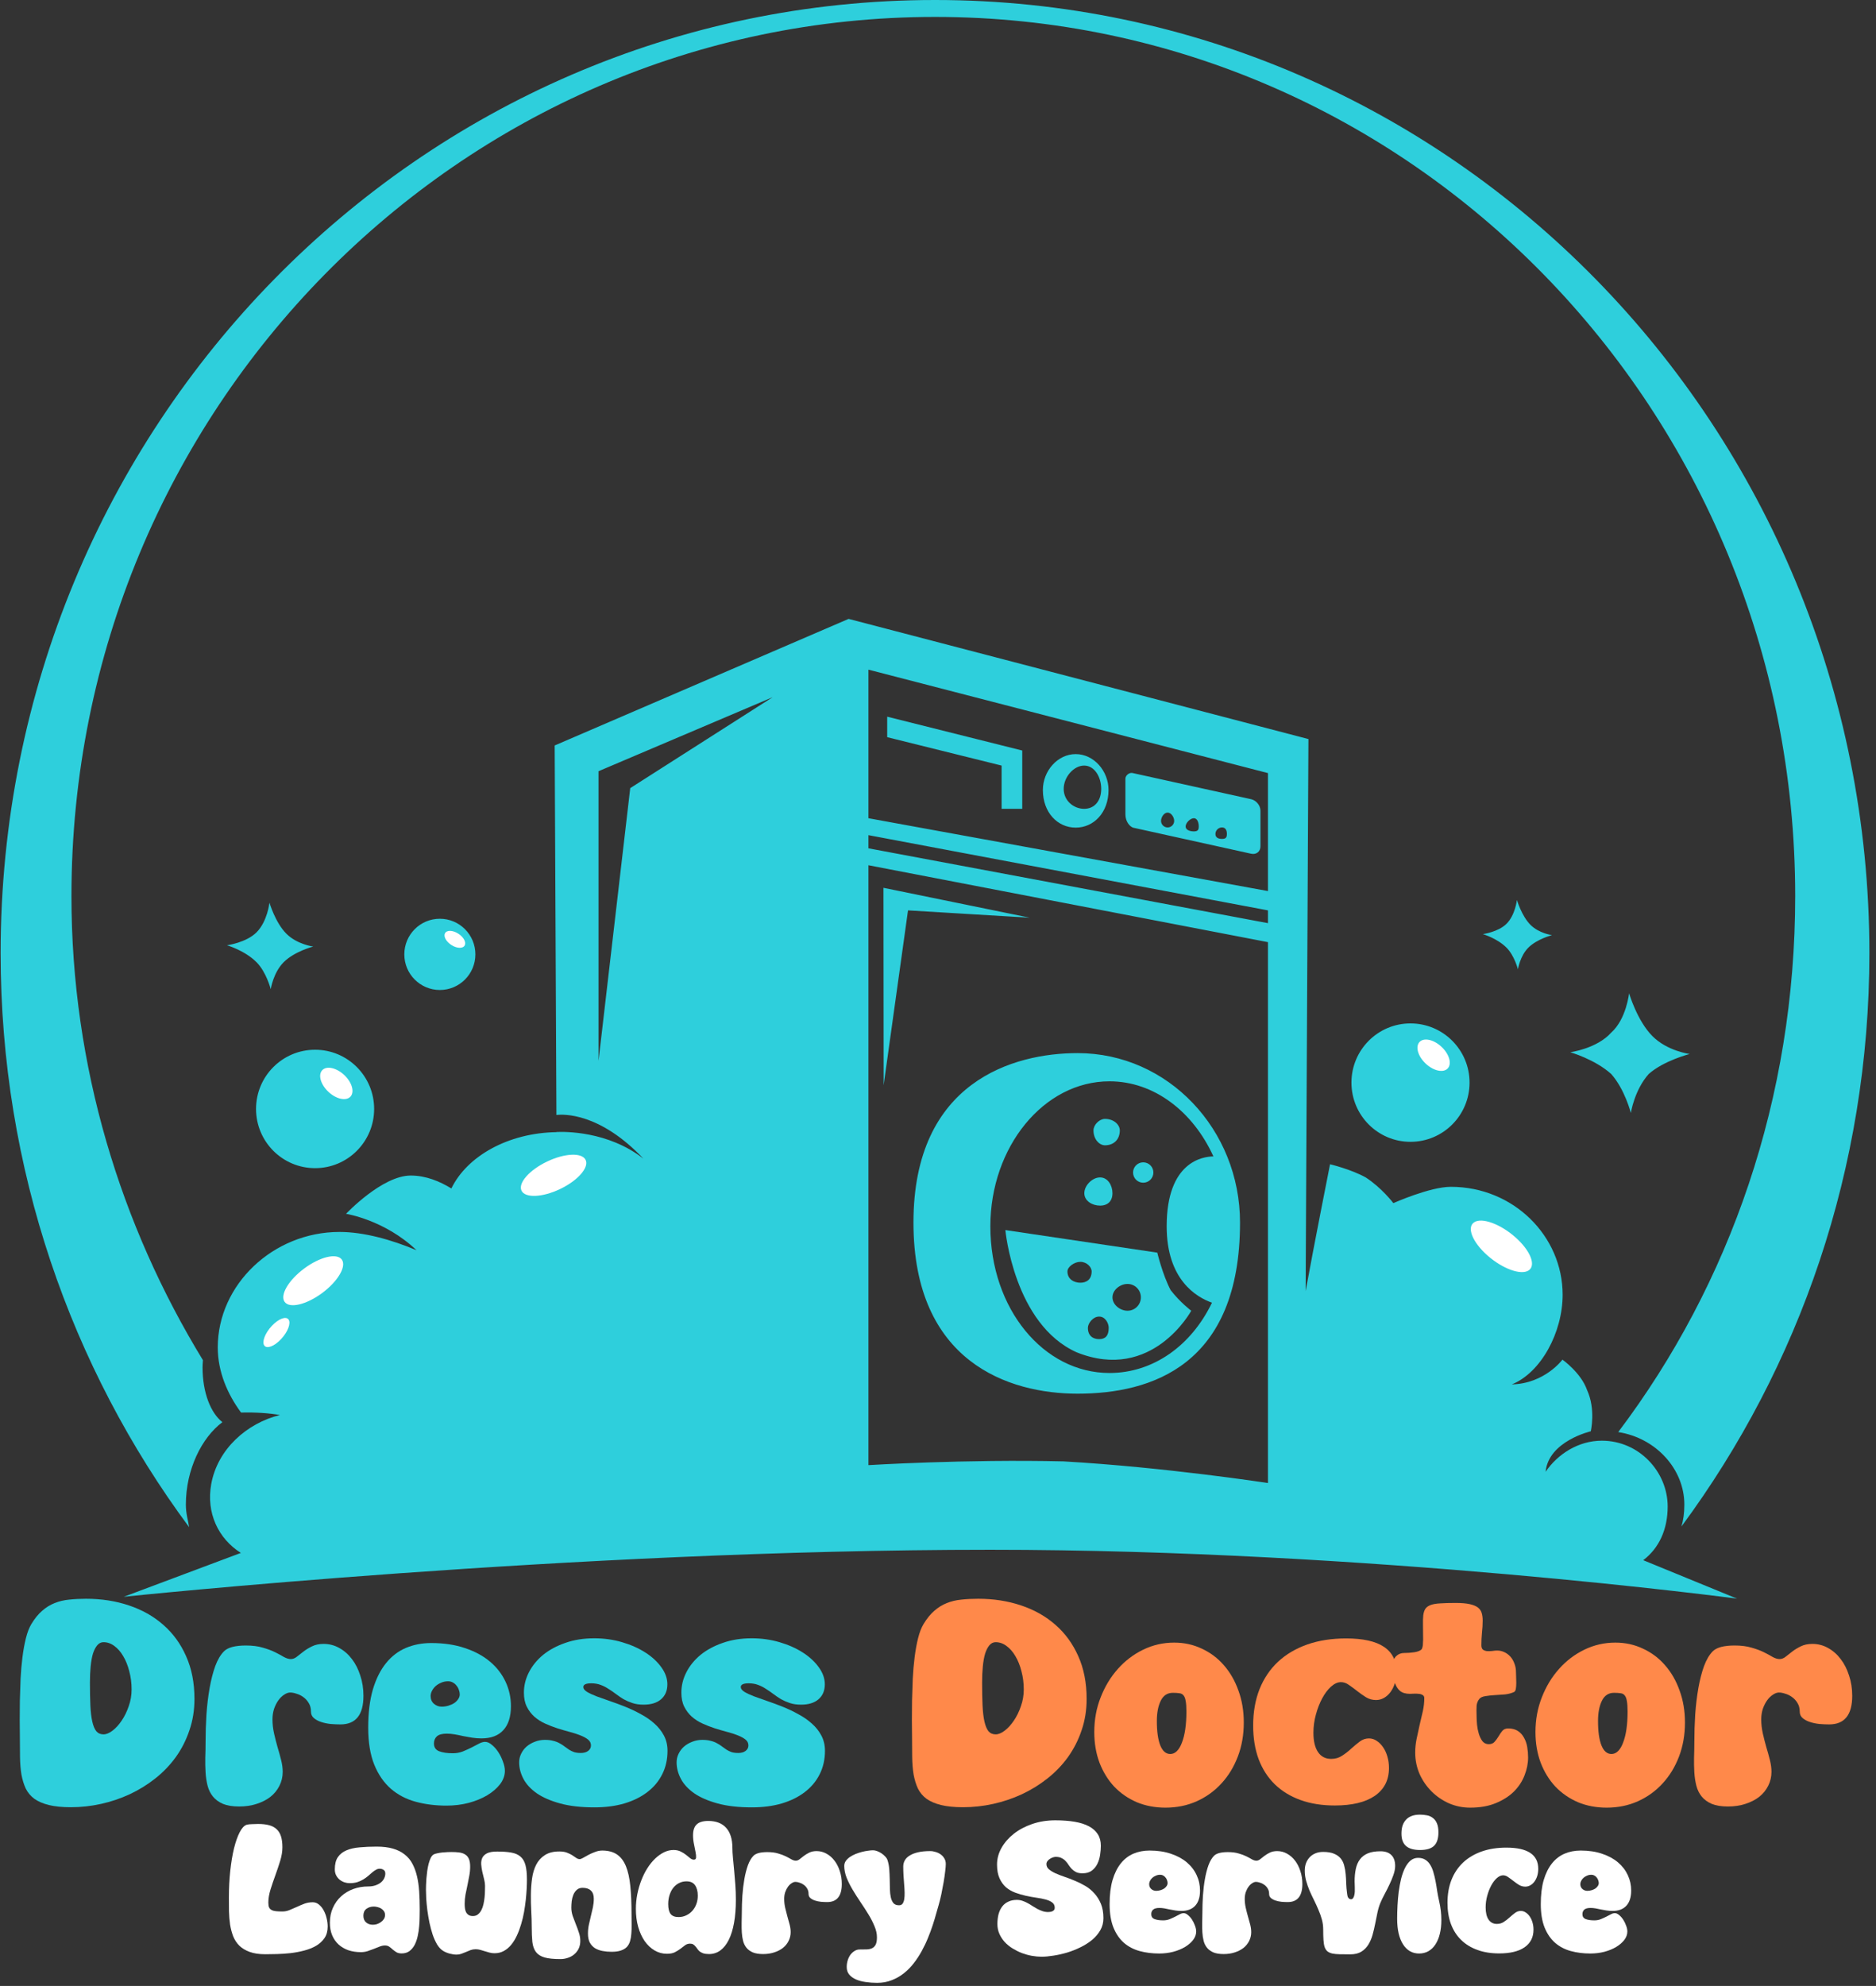<svg width="207" height="219" viewBox="0 0 207 219" fill="none" xmlns="http://www.w3.org/2000/svg">
<rect x="0" y="0" width="207" height="219" fill="#333333" stroke="none"/>
<g clip-path="url(#clip0_92_311)">
<path fill-rule="evenodd" clip-rule="evenodd" d="M185.535 168.331C185.74 167.624 185.853 166.88 185.853 165.924C185.853 161.982 182.693 158.56 178.556 157.923C190.917 141.562 198.084 121.065 198.084 98.816C198.084 45.272 155.692 1.866 103.17 1.866C50.647 1.866 7.883 45.272 7.883 98.816C7.883 117.604 13.317 135.14 22.392 149.994C22.364 150.313 22.35 150.639 22.35 150.785C22.35 153.577 23.248 155.819 24.54 156.828C22.26 158.527 20.508 162.043 20.508 165.924C20.508 166.9 20.755 167.668 20.867 168.407C7.815 150.799 0.069 128.875 0.069 105.105C0.069 47.057 46.229 0 103.17 0C160.111 0 206.27 47.057 206.27 105.105C206.27 128.84 198.551 150.736 185.535 168.331Z" fill="#2ECFDC"/>
<path fill-rule="evenodd" clip-rule="evenodd" d="M181.922 118.434C180.338 120.208 179.949 122.731 179.949 122.731C179.949 122.731 179.287 120.127 177.783 118.434C175.974 116.808 173.267 116.035 173.267 116.035C173.267 116.035 176.204 115.64 177.783 113.871C179.446 112.391 179.756 109.533 179.756 109.533C179.756 109.533 180.639 112.564 182.336 114.265C183.979 115.911 186.439 116.229 186.439 116.229C186.439 116.229 183.581 116.958 181.922 118.434ZM166.816 152.663C170.449 152.582 172.402 149.934 172.402 149.934C172.402 149.934 174.448 151.379 175.113 153.273C176.102 155.42 175.527 157.836 175.527 157.836C175.527 157.836 170.87 158.912 170.543 162.3C171.878 160.347 174.158 158.872 176.748 158.872C180.863 158.872 184.013 162.309 184.013 166.131C184.013 168.649 183.069 170.722 181.316 172.05L191.67 176.292C191.67 176.292 151.251 170.9 109.277 170.9C62.985 170.9 13.659 176.085 13.659 176.085L26.578 171.248C24.083 169.675 22.73 166.828 23.308 163.652C24.011 159.79 27.25 156.936 30.885 156.04C29.688 155.835 28.273 155.729 26.599 155.77C25.096 153.735 24.028 151.258 24.028 148.587C24.028 141.657 30.145 135.853 37.46 135.853C40.136 135.853 43.178 136.699 45.962 137.869C42.424 134.506 38.182 133.855 38.182 133.855C38.182 133.855 42.158 129.632 45.325 129.632C46.99 129.632 48.534 130.277 49.805 131.057C51.537 127.493 56.063 124.931 61.404 124.847V124.833C62.284 124.789 67.084 124.715 70.989 127.766C66.16 122.672 62.16 122.862 61.395 122.955L61.204 82.207L93.635 68.248L144.374 81.5L144.065 142.371C144.962 137.435 146.759 128.388 146.759 128.388C146.759 128.388 149.079 128.942 150.691 129.839C152.466 130.984 153.745 132.675 153.745 132.675C153.745 132.675 157.773 130.876 160.087 130.876C167.003 130.876 172.423 136.309 172.423 142.78C172.423 146.933 170.03 151.375 166.816 152.663ZM66.042 85.046V116.982L69.54 86.912L85.258 76.882L66.042 85.046ZM139.908 85.253L95.825 73.847V90.23L139.908 98.262V85.253ZM139.908 100.392L95.825 92.097V93.548L139.908 101.801V100.392ZM139.908 103.896L95.825 95.415V161.568C95.825 161.568 106.532 160.902 117.349 161.154C128.567 161.795 139.908 163.541 139.908 163.541V103.896ZM100.792 134.817C100.792 119.242 111.864 116.132 118.901 116.132C128.903 116.132 136.825 124.581 136.825 134.817C136.825 150.577 127.042 153.688 118.901 153.688C111.312 153.688 100.792 150.211 100.792 134.817ZM122.42 151.407C127.234 151.407 131.441 148.406 133.73 143.654C132.022 143.048 128.732 141.139 128.732 135.231C128.732 128.113 132.71 127.535 133.89 127.524C131.641 122.584 127.348 119.242 122.42 119.242C115.161 119.242 109.277 126.485 109.277 135.231C109.277 144.351 115.161 151.407 122.42 151.407ZM97.501 119.678L97.48 97.903L113.624 101.201L100.192 100.392L97.501 119.678ZM112.796 89.193H110.519V84.424L97.894 81.292V79.032L112.796 82.764V89.193ZM118.694 83.159C120.695 83.159 122.316 85.015 122.316 87.12C122.316 89.597 120.695 91.267 118.694 91.267C116.694 91.267 115.072 89.597 115.072 87.12C115.072 85.015 116.694 83.159 118.694 83.159ZM119.626 89.193C120.769 89.193 121.509 88.312 121.509 86.995C121.509 85.678 120.769 84.424 119.626 84.424C118.483 84.424 117.37 85.678 117.37 86.995C117.37 88.312 118.483 89.193 119.626 89.193ZM125.027 85.257L138.046 88.13C138.617 88.258 139.08 88.826 139.08 89.399V93.339C139.08 93.911 138.617 94.272 138.046 94.144L125.027 91.271C124.642 91.143 124.179 90.575 124.179 89.815V85.875C124.179 85.489 124.642 85.129 125.027 85.257ZM134.838 92.511C135.238 92.511 135.376 92.373 135.376 91.972C135.376 91.571 135.238 91.246 134.838 91.246C134.438 91.246 134.113 91.571 134.113 91.972C134.113 92.373 134.438 92.511 134.838 92.511ZM131.733 91.682C132.133 91.682 132.271 91.543 132.271 91.143C132.271 90.742 132.133 90.23 131.733 90.23C131.333 90.23 130.822 90.742 130.822 91.143C130.822 91.543 131.333 91.682 131.733 91.682ZM128.836 91.246C129.236 91.246 129.56 90.921 129.56 90.52C129.56 90.12 129.236 89.608 128.836 89.608C128.436 89.608 128.111 90.12 128.111 90.52C128.111 90.921 128.436 91.246 128.836 91.246ZM168.633 104.508C167.716 105.428 167.491 106.889 167.491 106.889C167.491 106.889 167.107 105.381 166.236 104.508C165.188 103.458 163.62 103.011 163.62 103.011C163.62 103.011 165.321 102.782 166.236 101.866C167.199 100.9 167.379 99.245 167.379 99.245C167.379 99.245 167.89 101 168.873 101.986C169.825 102.939 171.249 103.123 171.249 103.123C171.249 103.123 169.594 103.546 168.633 104.508ZM155.636 125.915C152.037 125.915 149.12 122.992 149.12 119.386C149.12 115.78 152.037 112.857 155.636 112.857C159.234 112.857 162.152 115.78 162.152 119.386C162.152 122.992 159.234 125.915 155.636 125.915ZM48.533 109.171C46.368 109.171 44.613 107.412 44.613 105.243C44.613 103.073 46.368 101.315 48.533 101.315C50.699 101.315 52.454 103.073 52.454 105.243C52.454 107.412 50.699 109.171 48.533 109.171ZM34.768 128.818C31.169 128.818 28.252 125.895 28.252 122.289C28.252 118.683 31.169 115.76 34.768 115.76C38.366 115.76 41.283 118.683 41.283 122.289C41.283 125.895 38.366 128.818 34.768 128.818ZM31.298 106.109C30.153 107.256 29.872 109.079 29.872 109.079C29.872 109.079 29.394 107.198 28.307 106.109C27 104.8 25.044 104.241 25.044 104.241C25.044 104.241 27.166 103.956 28.307 102.813C29.509 101.609 29.733 99.543 29.733 99.543C29.733 99.543 30.37 101.733 31.597 102.963C32.784 104.152 34.561 104.381 34.561 104.381C34.561 104.381 32.496 104.908 31.298 106.109Z" fill="#2ECFDC"/>
<path fill-rule="evenodd" clip-rule="evenodd" d="M118.797 149.125C111.886 146.03 110.933 135.646 110.933 135.646L127.697 138.134C127.697 138.134 128.27 140.548 129.166 142.261C130.21 143.617 131.443 144.542 131.443 144.542C131.443 144.542 127.147 152.476 118.797 149.125ZM119.211 139.15C118.525 139.15 117.783 139.707 117.783 140.208C117.783 141.082 118.525 141.452 119.211 141.452C119.897 141.452 120.453 141.082 120.453 140.208C120.453 139.707 119.897 139.15 119.211 139.15ZM121.281 145.185C120.595 145.185 120.039 145.929 120.039 146.429C120.039 147.303 120.595 147.673 121.281 147.673C121.967 147.673 122.336 147.303 122.336 146.429C122.336 145.929 121.967 145.185 121.281 145.185ZM124.411 141.587C123.597 141.587 122.75 142.248 122.75 143.065C122.75 143.881 123.597 144.542 124.411 144.542C125.226 144.542 125.886 143.881 125.886 143.065C125.886 142.248 125.226 141.587 124.411 141.587ZM126.145 130.424C125.525 130.424 125.023 129.92 125.023 129.3C125.023 128.679 125.525 128.176 126.145 128.176C126.764 128.176 127.266 128.679 127.266 129.3C127.266 129.92 126.764 130.424 126.145 130.424ZM121.922 126.297C121.307 126.297 120.656 125.645 120.656 124.654C120.656 124.037 121.307 123.386 121.922 123.386C122.911 123.386 123.561 124.037 123.561 124.654C123.561 125.645 122.911 126.297 121.922 126.297ZM122.75 131.581C122.75 132.44 122.242 132.95 121.384 132.95C120.527 132.95 119.646 132.44 119.646 131.581C119.646 130.722 120.527 129.839 121.384 129.839C122.242 129.839 122.75 130.722 122.75 131.581Z" fill="#2ECFDC"/>
<path fill-rule="evenodd" clip-rule="evenodd" d="M168.673 140.096C167.826 140.653 165.792 139.916 164.131 138.45C162.47 136.984 161.811 135.344 162.659 134.787C163.507 134.229 165.54 134.966 167.201 136.433C168.862 137.899 169.521 139.539 168.673 140.096ZM157.319 117.296C156.458 116.492 156.149 115.423 156.629 114.908C157.108 114.393 158.194 114.628 159.054 115.433C159.914 116.237 160.223 117.306 159.744 117.821C159.265 118.335 158.179 118.1 157.319 117.296ZM57.544 131.299C57.145 130.464 58.406 129.028 60.36 128.093C62.314 127.158 64.221 127.077 64.62 127.913C65.018 128.749 63.757 130.185 61.803 131.12C59.849 132.055 57.942 132.135 57.544 131.299ZM49.634 104.088C49.083 103.654 48.886 103.078 49.193 102.8C49.499 102.522 50.194 102.649 50.745 103.083C51.295 103.517 51.493 104.093 51.186 104.371C50.88 104.648 50.185 104.522 49.634 104.088ZM36.243 120.407C35.383 119.602 35.074 118.533 35.554 118.019C36.033 117.504 37.119 117.739 37.979 118.543C38.839 119.348 39.148 120.417 38.669 120.931C38.19 121.446 37.104 121.211 36.243 120.407ZM37.711 138.893C38.262 139.637 37.298 141.288 35.559 142.58C33.819 143.872 31.962 144.316 31.412 143.572C30.861 142.827 31.825 141.177 33.565 139.885C35.304 138.593 37.161 138.149 37.711 138.893ZM31.841 145.513C32.125 145.915 31.755 146.881 31.014 147.672C30.274 148.463 29.444 148.778 29.161 148.376C28.877 147.975 29.248 147.008 29.988 146.217C30.728 145.426 31.558 145.111 31.841 145.513Z" fill="white"/>
</g>
<path d="M176.41 207.656C176.41 207.555 176.389 207.451 176.349 207.344C176.316 207.236 176.262 207.139 176.188 207.052C176.121 206.958 176.037 206.884 175.936 206.83C175.835 206.77 175.721 206.739 175.594 206.739C175.419 206.739 175.258 206.773 175.11 206.84C174.962 206.901 174.831 206.981 174.717 207.082C174.609 207.183 174.526 207.293 174.465 207.414C174.405 207.535 174.374 207.653 174.374 207.767C174.374 207.995 174.452 208.177 174.606 208.311C174.761 208.445 174.942 208.513 175.15 208.513C175.311 208.513 175.469 208.489 175.624 208.442C175.778 208.395 175.913 208.335 176.027 208.261C176.141 208.18 176.232 208.089 176.299 207.989C176.373 207.881 176.41 207.77 176.41 207.656ZM174.415 204.069C175.301 204.069 176.087 204.187 176.772 204.422C177.464 204.65 178.049 204.966 178.525 205.369C179.002 205.772 179.365 206.242 179.614 206.78C179.862 207.31 179.986 207.878 179.986 208.482C179.986 209.215 179.808 209.772 179.452 210.155C179.103 210.538 178.593 210.729 177.921 210.729C177.706 210.729 177.491 210.712 177.276 210.679C177.061 210.645 176.853 210.608 176.651 210.568C176.45 210.521 176.252 210.481 176.057 210.447C175.862 210.414 175.677 210.397 175.503 210.397C175.18 210.397 174.949 210.461 174.808 210.588C174.673 210.716 174.606 210.88 174.606 211.082C174.606 211.351 174.727 211.532 174.969 211.626C175.211 211.72 175.53 211.767 175.926 211.767C176.168 211.767 176.396 211.727 176.611 211.646C176.826 211.559 177.028 211.468 177.216 211.374C177.404 211.273 177.578 211.183 177.74 211.102C177.901 211.015 178.049 210.971 178.183 210.971C178.337 210.971 178.495 211.042 178.656 211.183C178.824 211.317 178.975 211.488 179.11 211.696C179.244 211.905 179.352 212.126 179.432 212.361C179.52 212.59 179.563 212.801 179.563 212.996C179.563 213.319 179.452 213.628 179.231 213.923C179.009 214.212 178.71 214.471 178.334 214.699C177.965 214.921 177.531 215.099 177.034 215.233C176.544 215.361 176.027 215.424 175.483 215.424C174.71 215.424 173.992 215.334 173.327 215.152C172.662 214.971 172.084 214.669 171.594 214.246C171.103 213.816 170.717 213.255 170.435 212.563C170.153 211.864 170.012 211.001 170.012 209.974C170.012 208.946 170.119 208.063 170.334 207.324C170.556 206.578 170.861 205.964 171.251 205.48C171.641 204.996 172.104 204.64 172.641 204.412C173.179 204.184 173.77 204.069 174.415 204.069Z" fill="white"/>
<path d="M166.215 203.747C168.56 203.747 169.732 204.526 169.732 206.084C169.732 206.366 169.695 206.628 169.621 206.87C169.547 207.105 169.446 207.31 169.319 207.485C169.191 207.659 169.04 207.797 168.865 207.898C168.691 207.998 168.503 208.049 168.301 208.049C168.053 208.049 167.821 207.985 167.606 207.857C167.391 207.723 167.186 207.579 166.991 207.424C166.796 207.27 166.605 207.129 166.417 207.001C166.236 206.867 166.048 206.799 165.853 206.799C165.624 206.799 165.393 206.904 165.158 207.112C164.929 207.32 164.724 207.592 164.543 207.928C164.362 208.264 164.214 208.643 164.1 209.066C163.985 209.483 163.928 209.906 163.928 210.336C163.928 210.92 164.036 211.37 164.251 211.686C164.466 212.002 164.771 212.16 165.168 212.16C165.456 212.16 165.712 212.086 165.933 211.938C166.162 211.79 166.373 211.626 166.568 211.444C166.77 211.263 166.968 211.098 167.163 210.951C167.357 210.803 167.572 210.729 167.807 210.729C168.002 210.729 168.184 210.786 168.351 210.9C168.519 211.008 168.667 211.155 168.795 211.343C168.922 211.525 169.023 211.743 169.097 211.998C169.171 212.247 169.208 212.512 169.208 212.794C169.208 213.634 168.879 214.282 168.22 214.739C167.562 215.189 166.629 215.414 165.419 215.414C164.526 215.414 163.727 215.286 163.022 215.031C162.316 214.776 161.718 214.41 161.228 213.933C160.738 213.456 160.362 212.872 160.1 212.18C159.844 211.488 159.717 210.705 159.717 209.832C159.717 208.892 159.865 208.045 160.16 207.293C160.462 206.541 160.892 205.903 161.45 205.379C162.014 204.855 162.696 204.452 163.495 204.17C164.301 203.888 165.208 203.747 166.215 203.747Z" fill="white"/>
<path d="M156.683 200.11C156.938 200.11 157.187 200.134 157.429 200.181C157.67 200.221 157.885 200.312 158.073 200.453C158.268 200.587 158.423 200.782 158.537 201.037C158.658 201.293 158.718 201.632 158.718 202.055C158.718 202.74 158.557 203.237 158.235 203.546C157.919 203.855 157.405 204.01 156.693 204.01C155.994 204.01 155.477 203.862 155.141 203.566C154.806 203.271 154.638 202.817 154.638 202.206C154.638 201.91 154.671 201.638 154.738 201.39C154.812 201.135 154.93 200.913 155.091 200.725C155.252 200.53 155.464 200.379 155.726 200.272C155.988 200.164 156.307 200.11 156.683 200.11ZM156.471 204.876C156.794 204.876 157.062 204.947 157.277 205.088C157.492 205.222 157.67 205.407 157.811 205.642C157.959 205.877 158.077 206.152 158.164 206.468C158.258 206.784 158.339 207.119 158.406 207.475C158.473 207.831 158.533 208.198 158.587 208.574C158.648 208.943 158.718 209.306 158.799 209.662C158.96 210.354 159.041 211.046 159.041 211.737C159.041 212.302 158.983 212.812 158.869 213.269C158.755 213.726 158.591 214.115 158.376 214.438C158.167 214.753 157.909 214.998 157.6 215.173C157.298 215.341 156.958 215.425 156.582 215.425C156.206 215.425 155.867 215.338 155.565 215.163C155.269 214.988 155.017 214.737 154.809 214.407C154.601 214.078 154.439 213.675 154.325 213.198C154.218 212.721 154.164 212.184 154.164 211.586C154.164 211.123 154.177 210.636 154.204 210.125C154.231 209.615 154.275 209.111 154.335 208.614C154.403 208.117 154.49 207.643 154.597 207.193C154.711 206.743 154.853 206.347 155.02 206.004C155.195 205.655 155.4 205.38 155.635 205.178C155.877 204.977 156.156 204.876 156.471 204.876Z" fill="white"/>
<path d="M143.969 206.285C143.969 205.983 144.016 205.704 144.11 205.449C144.211 205.194 144.348 204.976 144.523 204.794C144.698 204.613 144.909 204.472 145.158 204.371C145.406 204.27 145.685 204.22 145.994 204.22C146.491 204.22 146.894 204.287 147.203 204.421C147.512 204.549 147.757 204.724 147.938 204.945C148.12 205.167 148.247 205.429 148.321 205.731C148.402 206.027 148.456 206.343 148.483 206.678C148.516 207.014 148.536 207.36 148.543 207.716C148.556 208.072 148.587 208.421 148.634 208.764C148.64 208.824 148.65 208.895 148.664 208.976C148.677 209.056 148.697 209.13 148.724 209.197C148.758 209.264 148.802 209.321 148.855 209.368C148.909 209.416 148.98 209.439 149.067 209.439C149.168 209.439 149.245 209.399 149.299 209.318C149.359 209.238 149.403 209.137 149.43 209.016C149.463 208.888 149.483 208.747 149.49 208.593C149.497 208.438 149.497 208.29 149.49 208.149C149.49 208.002 149.487 207.867 149.48 207.746C149.473 207.625 149.47 207.535 149.47 207.474C149.47 206.964 149.514 206.504 149.601 206.094C149.688 205.684 149.839 205.335 150.054 205.046C150.269 204.757 150.558 204.536 150.921 204.381C151.29 204.227 151.757 204.149 152.321 204.149C152.845 204.149 153.245 204.287 153.52 204.563C153.802 204.838 153.943 205.238 153.943 205.761C153.943 206.07 153.88 206.403 153.752 206.759C153.631 207.108 153.483 207.464 153.309 207.827C153.141 208.183 152.963 208.536 152.775 208.885C152.593 209.227 152.442 209.54 152.321 209.822C152.187 210.138 152.076 210.5 151.989 210.91C151.908 211.313 151.824 211.726 151.737 212.149C151.656 212.566 151.559 212.975 151.445 213.379C151.331 213.782 151.173 214.144 150.971 214.467C150.77 214.782 150.511 215.038 150.195 215.232C149.88 215.42 149.477 215.515 148.986 215.515C148.53 215.515 148.14 215.511 147.818 215.504C147.495 215.498 147.223 215.471 147.001 215.424C146.78 215.37 146.602 215.289 146.467 215.182C146.34 215.075 146.239 214.92 146.165 214.719C146.098 214.51 146.054 214.248 146.034 213.933C146.014 213.617 146.004 213.231 146.004 212.774C146.004 212.391 145.954 212.018 145.853 211.656C145.752 211.293 145.624 210.937 145.47 210.588C145.322 210.232 145.161 209.879 144.986 209.53C144.812 209.18 144.647 208.831 144.493 208.482C144.345 208.126 144.221 207.766 144.12 207.404C144.019 207.041 143.969 206.668 143.969 206.285Z" fill="white"/>
<path d="M138.626 205.187C138.773 205.187 138.915 205.133 139.049 205.026C139.19 204.911 139.344 204.791 139.512 204.663C139.687 204.529 139.885 204.408 140.107 204.3C140.335 204.186 140.607 204.129 140.923 204.129C141.312 204.129 141.675 204.223 142.011 204.411C142.354 204.599 142.649 204.858 142.898 205.187C143.146 205.509 143.341 205.892 143.482 206.335C143.63 206.772 143.704 207.246 143.704 207.756C143.704 209.086 143.166 209.751 142.092 209.751C141.877 209.751 141.648 209.741 141.407 209.721C141.165 209.694 140.943 209.647 140.742 209.58C140.54 209.513 140.372 209.422 140.238 209.308C140.103 209.193 140.036 209.042 140.036 208.854C140.036 208.619 139.983 208.418 139.875 208.25C139.774 208.082 139.647 207.944 139.492 207.837C139.344 207.729 139.187 207.652 139.019 207.605C138.857 207.551 138.713 207.524 138.585 207.524C138.451 207.524 138.31 207.575 138.162 207.675C138.014 207.769 137.88 207.9 137.759 208.068C137.638 208.236 137.538 208.434 137.457 208.663C137.383 208.891 137.346 209.136 137.346 209.398C137.346 209.727 137.383 210.057 137.457 210.386C137.531 210.708 137.611 211.024 137.699 211.333C137.793 211.642 137.877 211.944 137.951 212.24C138.025 212.528 138.061 212.804 138.061 213.066C138.061 213.415 137.984 213.741 137.83 214.043C137.682 214.339 137.474 214.594 137.205 214.809C136.936 215.017 136.614 215.182 136.238 215.303C135.868 215.423 135.462 215.484 135.019 215.484C134.562 215.484 134.186 215.423 133.89 215.303C133.595 215.175 133.36 215.004 133.185 214.789C133.01 214.574 132.886 214.322 132.812 214.033C132.738 213.744 132.691 213.435 132.671 213.106C132.651 212.77 132.644 212.424 132.651 212.068C132.664 211.712 132.671 211.36 132.671 211.01C132.671 210.359 132.691 209.707 132.732 209.056C132.779 208.398 132.852 207.783 132.953 207.212C133.054 206.641 133.185 206.131 133.346 205.681C133.514 205.23 133.719 204.885 133.961 204.643C134.095 204.508 134.29 204.408 134.545 204.34C134.807 204.273 135.119 204.24 135.482 204.24C135.946 204.24 136.342 204.29 136.671 204.391C137.007 204.485 137.296 204.592 137.538 204.713C137.779 204.834 137.984 204.945 138.152 205.046C138.327 205.14 138.485 205.187 138.626 205.187Z" fill="white"/>
<path d="M128.834 207.656C128.834 207.555 128.814 207.451 128.774 207.344C128.74 207.236 128.687 207.139 128.613 207.052C128.546 206.958 128.462 206.884 128.361 206.83C128.26 206.77 128.146 206.739 128.018 206.739C127.844 206.739 127.682 206.773 127.535 206.84C127.387 206.901 127.256 206.981 127.142 207.082C127.034 207.183 126.95 207.293 126.89 207.414C126.829 207.535 126.799 207.653 126.799 207.767C126.799 207.995 126.876 208.177 127.031 208.311C127.185 208.445 127.367 208.513 127.575 208.513C127.736 208.513 127.894 208.489 128.049 208.442C128.203 208.395 128.337 208.335 128.452 208.261C128.566 208.18 128.656 208.089 128.724 207.989C128.797 207.881 128.834 207.77 128.834 207.656ZM126.839 204.069C127.726 204.069 128.512 204.187 129.197 204.422C129.889 204.65 130.473 204.966 130.95 205.369C131.427 205.772 131.79 206.242 132.038 206.78C132.287 207.31 132.411 207.878 132.411 208.482C132.411 209.215 132.233 209.772 131.877 210.155C131.528 210.538 131.017 210.729 130.346 210.729C130.131 210.729 129.916 210.712 129.701 210.679C129.486 210.645 129.278 210.608 129.076 210.568C128.875 210.521 128.677 210.481 128.482 210.447C128.287 210.414 128.102 210.397 127.928 210.397C127.605 210.397 127.373 210.461 127.232 210.588C127.098 210.716 127.031 210.88 127.031 211.082C127.031 211.351 127.152 211.532 127.394 211.626C127.635 211.72 127.955 211.767 128.351 211.767C128.593 211.767 128.821 211.727 129.036 211.646C129.251 211.559 129.452 211.468 129.64 211.374C129.829 211.273 130.003 211.183 130.164 211.102C130.326 211.015 130.473 210.971 130.608 210.971C130.762 210.971 130.92 211.042 131.081 211.183C131.249 211.317 131.4 211.488 131.535 211.696C131.669 211.905 131.776 212.126 131.857 212.361C131.944 212.59 131.988 212.801 131.988 212.996C131.988 213.319 131.877 213.628 131.656 213.923C131.434 214.212 131.135 214.471 130.759 214.699C130.389 214.921 129.956 215.099 129.459 215.233C128.969 215.361 128.452 215.424 127.907 215.424C127.135 215.424 126.416 215.334 125.751 215.152C125.086 214.971 124.509 214.669 124.018 214.246C123.528 213.816 123.142 213.255 122.86 212.563C122.578 211.864 122.437 211.001 122.437 209.974C122.437 208.946 122.544 208.063 122.759 207.324C122.981 206.578 123.286 205.964 123.676 205.48C124.065 204.996 124.529 204.64 125.066 204.412C125.604 204.184 126.195 204.069 126.839 204.069Z" fill="white"/>
<path d="M112.19 209.511C112.412 209.511 112.62 209.544 112.815 209.611C113.016 209.678 113.208 209.762 113.389 209.863C113.57 209.957 113.748 210.065 113.923 210.186C114.104 210.3 114.286 210.407 114.467 210.508C114.648 210.602 114.836 210.683 115.031 210.75C115.226 210.817 115.434 210.851 115.656 210.851C115.73 210.851 115.81 210.844 115.898 210.83C115.985 210.817 116.062 210.794 116.129 210.76C116.203 210.726 116.264 210.679 116.311 210.619C116.358 210.558 116.381 210.481 116.381 210.387C116.381 210.132 116.291 209.937 116.109 209.803C115.928 209.662 115.686 209.551 115.384 209.47C115.088 209.39 114.749 209.322 114.366 209.269C113.983 209.215 113.594 209.144 113.198 209.057C112.801 208.97 112.412 208.856 112.029 208.715C111.646 208.574 111.303 208.375 111.001 208.12C110.706 207.858 110.467 207.526 110.286 207.123C110.104 206.72 110.014 206.216 110.014 205.611C110.014 204.973 110.178 204.362 110.507 203.778C110.836 203.193 111.287 202.676 111.857 202.226C112.435 201.769 113.117 201.407 113.903 201.138C114.689 200.869 115.535 200.735 116.442 200.735C117.248 200.735 117.963 200.789 118.588 200.896C119.213 201.004 119.736 201.171 120.16 201.4C120.59 201.628 120.915 201.92 121.137 202.276C121.359 202.626 121.469 203.049 121.469 203.546C121.469 203.841 121.443 204.167 121.389 204.523C121.342 204.873 121.244 205.202 121.097 205.511C120.956 205.813 120.751 206.068 120.482 206.276C120.22 206.478 119.874 206.579 119.444 206.579C119.155 206.579 118.92 206.535 118.739 206.448C118.558 206.354 118.4 206.239 118.265 206.105C118.138 205.971 118.024 205.826 117.923 205.672C117.829 205.517 117.718 205.373 117.59 205.239C117.469 205.104 117.322 204.993 117.147 204.906C116.979 204.812 116.757 204.765 116.482 204.765C116.395 204.765 116.294 204.785 116.18 204.825C116.066 204.859 115.955 204.913 115.847 204.987C115.74 205.054 115.649 205.138 115.575 205.239C115.501 205.333 115.464 205.44 115.464 205.561C115.464 205.789 115.555 205.981 115.737 206.135C115.918 206.29 116.153 206.434 116.442 206.569C116.737 206.703 117.073 206.834 117.449 206.961C117.832 207.089 118.218 207.237 118.608 207.405C119.004 207.566 119.391 207.757 119.767 207.979C120.143 208.201 120.475 208.476 120.764 208.805C121.06 209.128 121.298 209.511 121.48 209.954C121.661 210.397 121.752 210.924 121.752 211.536C121.752 212.019 121.637 212.459 121.409 212.856C121.181 213.252 120.878 213.608 120.502 213.924C120.126 214.233 119.696 214.505 119.213 214.74C118.736 214.975 118.242 215.17 117.731 215.324C117.228 215.472 116.731 215.583 116.24 215.657C115.75 215.737 115.31 215.777 114.92 215.777C114.585 215.777 114.229 215.744 113.852 215.677C113.483 215.61 113.117 215.509 112.754 215.374C112.398 215.233 112.056 215.062 111.726 214.861C111.397 214.659 111.109 214.424 110.86 214.155C110.618 213.887 110.423 213.588 110.276 213.259C110.128 212.929 110.054 212.567 110.054 212.17C110.054 211.767 110.098 211.401 110.185 211.072C110.279 210.743 110.413 210.464 110.588 210.236C110.769 210.001 110.994 209.823 111.263 209.702C111.532 209.574 111.841 209.511 112.19 209.511Z" fill="white"/>
<path d="M93.156 205.761C93.156 205.56 93.213 205.379 93.328 205.217C93.442 205.056 93.59 204.912 93.771 204.784C93.959 204.657 94.167 204.546 94.395 204.452C94.631 204.358 94.866 204.28 95.101 204.22C95.336 204.159 95.561 204.116 95.776 204.089C95.998 204.055 96.186 204.039 96.34 204.039C96.481 204.039 96.636 204.072 96.804 204.139C96.972 204.2 97.133 204.284 97.287 204.391C97.442 204.499 97.576 204.616 97.69 204.744C97.811 204.871 97.892 205.002 97.932 205.137C98.033 205.446 98.097 205.785 98.123 206.154C98.15 206.517 98.167 206.883 98.174 207.253C98.18 207.622 98.187 207.978 98.194 208.321C98.201 208.663 98.234 208.969 98.295 209.237C98.355 209.499 98.453 209.711 98.587 209.872C98.728 210.027 98.933 210.104 99.201 210.104C99.376 210.104 99.507 210.044 99.594 209.923C99.682 209.802 99.742 209.637 99.776 209.429C99.809 209.221 99.823 208.979 99.816 208.704C99.809 208.421 99.793 208.122 99.766 207.807C99.746 207.484 99.722 207.155 99.695 206.819C99.675 206.477 99.665 206.144 99.665 205.822C99.665 205.58 99.722 205.358 99.836 205.157C99.951 204.949 100.128 204.771 100.37 204.623C100.612 204.468 100.921 204.348 101.297 204.26C101.673 204.173 102.12 204.129 102.637 204.129C102.845 204.129 103.05 204.163 103.252 204.23C103.46 204.29 103.645 204.381 103.806 204.502C103.974 204.623 104.108 204.774 104.209 204.955C104.31 205.13 104.36 205.332 104.36 205.56C104.36 205.748 104.337 206.023 104.29 206.386C104.249 206.749 104.192 207.145 104.118 207.575C104.044 208.005 103.96 208.445 103.866 208.895C103.772 209.338 103.672 209.741 103.564 210.104C103.49 210.353 103.4 210.668 103.292 211.051C103.191 211.427 103.067 211.84 102.919 212.29C102.772 212.74 102.597 213.211 102.395 213.701C102.201 214.185 101.972 214.665 101.71 215.142C101.455 215.612 101.163 216.059 100.834 216.482C100.511 216.905 100.145 217.278 99.736 217.6C99.332 217.923 98.886 218.178 98.395 218.366C97.905 218.561 97.364 218.658 96.773 218.658C96.343 218.658 95.927 218.628 95.524 218.567C95.121 218.514 94.765 218.42 94.456 218.285C94.147 218.151 93.898 217.973 93.71 217.751C93.522 217.53 93.428 217.251 93.428 216.915C93.428 216.653 93.465 216.404 93.539 216.169C93.613 215.934 93.714 215.729 93.841 215.555C93.976 215.38 94.127 215.242 94.295 215.142C94.469 215.034 94.651 214.98 94.839 214.98C95.121 214.98 95.38 214.977 95.615 214.97C95.856 214.964 96.061 214.92 96.229 214.839C96.397 214.759 96.528 214.628 96.622 214.446C96.716 214.258 96.763 213.99 96.763 213.64C96.763 213.244 96.673 212.834 96.491 212.411C96.317 211.981 96.095 211.548 95.826 211.112C95.558 210.668 95.269 210.222 94.96 209.771C94.651 209.315 94.362 208.861 94.093 208.411C93.825 207.961 93.6 207.515 93.418 207.071C93.244 206.621 93.156 206.185 93.156 205.761Z" fill="white"/>
<path d="M87.807 205.187C87.955 205.187 88.096 205.133 88.231 205.026C88.372 204.911 88.526 204.791 88.694 204.663C88.869 204.529 89.067 204.408 89.288 204.3C89.517 204.186 89.789 204.129 90.105 204.129C90.494 204.129 90.857 204.223 91.193 204.411C91.535 204.599 91.831 204.858 92.079 205.187C92.328 205.509 92.523 205.892 92.664 206.335C92.811 206.772 92.885 207.246 92.885 207.756C92.885 209.086 92.348 209.751 91.273 209.751C91.058 209.751 90.83 209.741 90.588 209.721C90.346 209.694 90.125 209.647 89.923 209.58C89.722 209.513 89.554 209.422 89.419 209.308C89.285 209.193 89.218 209.042 89.218 208.854C89.218 208.619 89.164 208.418 89.057 208.25C88.956 208.082 88.828 207.944 88.674 207.837C88.526 207.729 88.368 207.652 88.2 207.605C88.039 207.551 87.895 207.524 87.767 207.524C87.633 207.524 87.492 207.575 87.344 207.675C87.196 207.769 87.062 207.9 86.941 208.068C86.82 208.236 86.719 208.434 86.639 208.663C86.565 208.891 86.528 209.136 86.528 209.398C86.528 209.727 86.565 210.057 86.639 210.386C86.713 210.708 86.793 211.024 86.88 211.333C86.974 211.642 87.058 211.944 87.132 212.24C87.206 212.528 87.243 212.804 87.243 213.066C87.243 213.415 87.166 213.741 87.011 214.043C86.864 214.339 86.655 214.594 86.387 214.809C86.118 215.017 85.796 215.182 85.419 215.303C85.05 215.423 84.644 215.484 84.2 215.484C83.744 215.484 83.367 215.423 83.072 215.303C82.776 215.175 82.541 215.004 82.367 214.789C82.192 214.574 82.068 214.322 81.994 214.033C81.92 213.744 81.873 213.435 81.853 213.106C81.833 212.77 81.826 212.424 81.833 212.068C81.846 211.712 81.853 211.36 81.853 211.01C81.853 210.359 81.873 209.707 81.913 209.056C81.96 208.398 82.034 207.783 82.135 207.212C82.236 206.641 82.367 206.131 82.528 205.681C82.696 205.23 82.901 204.885 83.142 204.643C83.277 204.508 83.472 204.408 83.727 204.34C83.989 204.273 84.301 204.24 84.664 204.24C85.127 204.24 85.524 204.29 85.853 204.391C86.189 204.485 86.477 204.592 86.719 204.713C86.961 204.834 87.166 204.945 87.334 205.046C87.508 205.14 87.666 205.187 87.807 205.187Z" fill="white"/>
<path d="M75.746 207.464C75.45 207.464 75.178 207.528 74.93 207.655C74.688 207.776 74.476 207.948 74.295 208.169C74.12 208.391 73.983 208.656 73.882 208.965C73.781 209.274 73.731 209.61 73.731 209.973C73.731 210.477 73.821 210.843 74.003 211.071C74.184 211.293 74.473 211.404 74.869 211.404C75.172 211.404 75.45 211.343 75.706 211.222C75.968 211.101 76.192 210.937 76.381 210.729C76.575 210.514 76.727 210.262 76.834 209.973C76.942 209.684 76.995 209.375 76.995 209.046C76.995 208.569 76.894 208.186 76.693 207.897C76.498 207.608 76.183 207.464 75.746 207.464ZM76.149 214.336C75.934 214.336 75.746 214.396 75.585 214.517C75.43 214.631 75.262 214.759 75.081 214.9C74.906 215.034 74.701 215.162 74.466 215.283C74.238 215.397 73.946 215.454 73.59 215.454C73.099 215.454 72.643 215.33 72.219 215.081C71.803 214.833 71.44 214.49 71.131 214.053C70.829 213.61 70.591 213.086 70.416 212.482C70.248 211.877 70.164 211.219 70.164 210.507C70.164 209.949 70.218 209.402 70.325 208.865C70.433 208.327 70.581 207.82 70.769 207.343C70.957 206.86 71.178 206.416 71.434 206.013C71.695 205.603 71.981 205.251 72.29 204.955C72.599 204.66 72.925 204.428 73.267 204.26C73.61 204.092 73.959 204.008 74.315 204.008C74.624 204.008 74.889 204.065 75.111 204.179C75.333 204.287 75.528 204.408 75.695 204.542C75.87 204.677 76.025 204.801 76.159 204.915C76.293 205.022 76.428 205.076 76.562 205.076C76.716 205.076 76.797 204.996 76.804 204.834C76.817 204.673 76.797 204.465 76.743 204.21C76.696 203.954 76.639 203.669 76.572 203.353C76.505 203.031 76.471 202.708 76.471 202.386C76.471 201.835 76.606 201.436 76.874 201.187C77.143 200.932 77.57 200.804 78.154 200.804C79.014 200.804 79.672 201.059 80.129 201.57C80.585 202.08 80.814 202.816 80.814 203.776C80.814 204.079 80.834 204.441 80.874 204.865C80.915 205.288 80.958 205.748 81.005 206.245C81.052 206.742 81.096 207.266 81.136 207.817C81.177 208.367 81.197 208.925 81.197 209.489C81.197 210.443 81.129 211.293 80.995 212.038C80.861 212.784 80.666 213.412 80.411 213.922C80.156 214.433 79.843 214.822 79.474 215.091C79.111 215.353 78.698 215.484 78.234 215.484C77.979 215.484 77.768 215.457 77.6 215.404C77.439 215.343 77.304 215.273 77.197 215.192C77.096 215.105 77.012 215.011 76.945 214.91C76.878 214.809 76.807 214.718 76.733 214.638C76.666 214.55 76.589 214.48 76.501 214.426C76.414 214.366 76.297 214.336 76.149 214.336Z" fill="white"/>
<path d="M61.722 204.17C62.051 204.17 62.33 204.214 62.559 204.301C62.787 204.388 62.985 204.486 63.153 204.593C63.321 204.701 63.465 204.798 63.586 204.885C63.714 204.973 63.842 205.016 63.969 205.016C64.05 205.016 64.174 204.969 64.342 204.875C64.517 204.775 64.715 204.664 64.936 204.543C65.165 204.422 65.41 204.315 65.672 204.22C65.934 204.12 66.192 204.069 66.448 204.069C67.113 204.069 67.657 204.214 68.08 204.503C68.503 204.791 68.832 205.225 69.067 205.802C69.302 206.38 69.464 207.109 69.551 207.989C69.638 208.862 69.682 209.89 69.682 211.072C69.682 211.475 69.685 211.858 69.692 212.22C69.699 212.583 69.689 212.919 69.662 213.228C69.642 213.537 69.595 213.816 69.521 214.064C69.447 214.313 69.329 214.524 69.168 214.699C69.007 214.867 68.789 214.998 68.513 215.092C68.245 215.186 67.902 215.233 67.486 215.233C67.129 215.233 66.794 215.203 66.478 215.142C66.162 215.082 65.883 214.978 65.642 214.83C65.407 214.675 65.219 214.471 65.078 214.215C64.943 213.953 64.876 213.621 64.876 213.218C64.876 212.889 64.91 212.566 64.977 212.251C65.044 211.928 65.118 211.609 65.198 211.293C65.279 210.978 65.353 210.662 65.42 210.346C65.487 210.024 65.521 209.702 65.521 209.379C65.521 208.976 65.413 208.677 65.198 208.482C64.99 208.281 64.684 208.18 64.281 208.18C64.02 208.18 63.808 208.254 63.647 208.402C63.486 208.543 63.358 208.724 63.264 208.946C63.177 209.161 63.116 209.396 63.083 209.651C63.056 209.906 63.042 210.145 63.042 210.366C63.042 210.675 63.093 210.981 63.193 211.283C63.301 211.586 63.415 211.888 63.536 212.19C63.657 212.486 63.768 212.788 63.868 213.097C63.976 213.399 64.03 213.712 64.03 214.034C64.03 214.363 63.966 214.655 63.838 214.911C63.711 215.159 63.543 215.367 63.334 215.535C63.133 215.703 62.901 215.827 62.639 215.908C62.377 215.995 62.112 216.039 61.843 216.039C61.098 216.039 60.513 215.979 60.09 215.858C59.667 215.737 59.348 215.535 59.133 215.253C58.925 214.971 58.794 214.602 58.74 214.145C58.693 213.681 58.669 213.11 58.669 212.432C58.669 211.915 58.653 211.354 58.619 210.749C58.586 210.145 58.572 209.537 58.579 208.926C58.586 208.308 58.629 207.713 58.71 207.142C58.79 206.571 58.941 206.068 59.163 205.631C59.392 205.188 59.711 204.835 60.12 204.573C60.53 204.304 61.064 204.17 61.722 204.17Z" fill="white"/>
<path d="M52.481 214.951C52.293 214.951 52.112 214.981 51.937 215.041C51.769 215.102 51.598 215.172 51.423 215.253C51.255 215.327 51.084 215.394 50.909 215.455C50.741 215.515 50.563 215.545 50.375 215.545C50.147 215.545 49.892 215.508 49.609 215.434C49.327 215.354 49.089 215.253 48.894 215.132C48.646 214.978 48.424 214.743 48.229 214.427C48.041 214.104 47.877 213.738 47.736 213.329C47.601 212.912 47.484 212.472 47.383 212.009C47.289 211.539 47.212 211.078 47.151 210.628C47.097 210.178 47.057 209.759 47.03 209.369C47.01 208.979 47 208.654 47 208.392C47 208.271 47.003 208.1 47.01 207.878C47.017 207.656 47.03 207.414 47.05 207.152C47.077 206.884 47.108 206.608 47.141 206.326C47.181 206.044 47.232 205.782 47.292 205.54C47.359 205.292 47.437 205.074 47.524 204.885C47.618 204.697 47.725 204.57 47.846 204.503C47.94 204.449 48.075 204.405 48.249 204.372C48.431 204.331 48.619 204.301 48.814 204.281C49.008 204.261 49.196 204.247 49.378 204.241C49.566 204.234 49.714 204.231 49.821 204.231C50.137 204.231 50.422 204.247 50.678 204.281C50.933 204.315 51.148 204.388 51.322 204.503C51.504 204.61 51.641 204.771 51.736 204.986C51.83 205.201 51.877 205.487 51.877 205.843C51.877 206.192 51.843 206.538 51.776 206.88C51.715 207.223 51.648 207.566 51.574 207.908C51.5 208.244 51.43 208.583 51.363 208.926C51.302 209.262 51.272 209.604 51.272 209.953C51.272 210.115 51.282 210.276 51.302 210.437C51.322 210.592 51.363 210.733 51.423 210.86C51.49 210.988 51.584 211.092 51.705 211.173C51.826 211.253 51.984 211.293 52.179 211.293C52.4 211.293 52.585 211.233 52.733 211.112C52.887 210.991 53.015 210.833 53.116 210.639C53.217 210.444 53.294 210.225 53.347 209.984C53.401 209.735 53.442 209.487 53.468 209.238C53.495 208.99 53.509 208.754 53.509 208.533C53.515 208.304 53.519 208.113 53.519 207.958C53.519 207.744 53.485 207.502 53.418 207.233C53.351 206.964 53.284 206.689 53.217 206.407C53.156 206.125 53.116 205.853 53.096 205.591C53.082 205.322 53.123 205.084 53.217 204.875C53.317 204.667 53.492 204.499 53.74 204.372C53.996 204.244 54.365 204.18 54.849 204.18C55.473 204.18 55.994 204.217 56.41 204.291C56.834 204.365 57.173 204.513 57.428 204.734C57.69 204.956 57.875 205.272 57.982 205.681C58.09 206.084 58.143 206.622 58.143 207.293C58.143 207.582 58.133 207.918 58.113 208.301C58.093 208.684 58.059 209.094 58.013 209.53C57.965 209.96 57.902 210.403 57.821 210.86C57.74 211.317 57.633 211.764 57.499 212.2C57.371 212.637 57.217 213.05 57.035 213.44C56.861 213.822 56.652 214.162 56.41 214.457C56.175 214.746 55.903 214.974 55.594 215.142C55.292 215.31 54.95 215.394 54.567 215.394C54.379 215.394 54.197 215.371 54.023 215.324C53.848 215.277 53.673 215.226 53.499 215.172C53.331 215.119 53.163 215.068 52.995 215.021C52.827 214.974 52.656 214.951 52.481 214.951Z" fill="white"/>
<path d="M42.475 214.537C42.294 214.537 42.099 214.578 41.891 214.658C41.689 214.732 41.477 214.816 41.256 214.91C41.034 214.997 40.802 215.081 40.561 215.162C40.325 215.236 40.08 215.273 39.825 215.273C39.321 215.273 38.858 215.202 38.435 215.061C38.018 214.914 37.659 214.702 37.357 214.427C37.054 214.151 36.819 213.812 36.651 213.409C36.483 213.006 36.399 212.546 36.399 212.029C36.399 211.424 36.51 210.877 36.732 210.386C36.954 209.889 37.256 209.466 37.639 209.117C38.022 208.767 38.468 208.499 38.979 208.311C39.496 208.123 40.047 208.029 40.631 208.029C40.933 208.029 41.199 207.988 41.427 207.908C41.662 207.827 41.86 207.723 42.022 207.595C42.183 207.461 42.304 207.31 42.384 207.142C42.471 206.967 42.515 206.789 42.515 206.608C42.515 206.42 42.455 206.286 42.334 206.205C42.213 206.118 42.065 206.074 41.891 206.074C41.749 206.074 41.612 206.114 41.477 206.195C41.343 206.269 41.205 206.366 41.064 206.487C40.93 206.608 40.782 206.736 40.621 206.87C40.467 207.004 40.288 207.132 40.087 207.253C39.892 207.374 39.671 207.474 39.422 207.555C39.173 207.629 38.891 207.666 38.576 207.666C38.394 207.666 38.206 207.636 38.011 207.575C37.817 207.508 37.639 207.411 37.477 207.283C37.323 207.155 37.195 206.998 37.095 206.81C36.994 206.615 36.944 206.393 36.944 206.145C36.944 205.58 37.054 205.134 37.276 204.804C37.504 204.469 37.82 204.217 38.223 204.049C38.633 203.874 39.12 203.763 39.684 203.716C40.255 203.663 40.88 203.636 41.558 203.636C42.257 203.636 42.858 203.71 43.361 203.857C43.872 204.005 44.302 204.22 44.651 204.502C45.007 204.778 45.293 205.12 45.508 205.53C45.723 205.933 45.891 206.39 46.011 206.9C46.132 207.411 46.213 207.972 46.253 208.583C46.294 209.187 46.314 209.835 46.314 210.527C46.314 210.756 46.31 211.038 46.304 211.374C46.304 211.703 46.287 212.049 46.253 212.411C46.226 212.774 46.173 213.134 46.092 213.49C46.018 213.846 45.907 214.168 45.76 214.457C45.612 214.739 45.42 214.971 45.185 215.152C44.95 215.327 44.661 215.414 44.319 215.414C44.084 215.414 43.892 215.37 43.744 215.283C43.597 215.189 43.459 215.088 43.331 214.981C43.21 214.866 43.086 214.766 42.959 214.678C42.831 214.584 42.67 214.537 42.475 214.537ZM42.485 211.172C42.485 211.011 42.445 210.873 42.364 210.759C42.29 210.645 42.193 210.551 42.072 210.477C41.951 210.396 41.817 210.339 41.669 210.306C41.521 210.265 41.38 210.245 41.246 210.245C40.93 210.245 40.658 210.329 40.43 210.497C40.208 210.665 40.097 210.917 40.097 211.253C40.097 211.568 40.194 211.814 40.389 211.988C40.591 212.163 40.843 212.25 41.145 212.25C41.293 212.25 41.444 212.227 41.598 212.18C41.76 212.126 41.904 212.052 42.032 211.958C42.166 211.864 42.273 211.753 42.354 211.626C42.441 211.491 42.485 211.34 42.485 211.172Z" fill="white"/>
<path d="M31.161 203.706C31.161 204.176 31.08 204.673 30.919 205.197C30.758 205.721 30.58 206.252 30.385 206.789C30.19 207.32 30.012 207.844 29.851 208.361C29.69 208.878 29.609 209.362 29.609 209.812C29.609 210.033 29.636 210.208 29.69 210.336C29.75 210.463 29.845 210.561 29.972 210.628C30.1 210.695 30.261 210.739 30.456 210.759C30.651 210.779 30.886 210.789 31.161 210.789C31.436 210.789 31.702 210.735 31.957 210.628C32.219 210.52 32.484 210.406 32.753 210.285C33.022 210.158 33.297 210.04 33.579 209.933C33.868 209.825 34.177 209.771 34.506 209.771C34.761 209.771 34.99 209.855 35.191 210.023C35.399 210.191 35.574 210.406 35.715 210.668C35.856 210.923 35.964 211.209 36.038 211.524C36.118 211.84 36.158 212.149 36.158 212.451C36.158 212.948 36.041 213.372 35.806 213.721C35.571 214.064 35.258 214.349 34.869 214.577C34.486 214.799 34.046 214.974 33.549 215.101C33.059 215.229 32.558 215.323 32.048 215.383C31.537 215.437 31.04 215.471 30.556 215.484C30.073 215.498 29.646 215.504 29.277 215.504C28.599 215.504 28.028 215.42 27.564 215.252C27.101 215.084 26.718 214.856 26.416 214.567C26.12 214.272 25.892 213.926 25.73 213.53C25.576 213.126 25.462 212.693 25.388 212.23C25.321 211.766 25.28 211.283 25.267 210.779C25.26 210.268 25.257 209.761 25.257 209.258C25.257 208.223 25.307 207.239 25.408 206.305C25.509 205.372 25.646 204.546 25.821 203.827C26.002 203.101 26.211 202.51 26.446 202.054C26.688 201.59 26.943 201.315 27.212 201.227C27.279 201.207 27.366 201.19 27.473 201.177C27.581 201.164 27.695 201.157 27.816 201.157C27.937 201.15 28.054 201.147 28.169 201.147C28.29 201.14 28.39 201.137 28.471 201.137C28.934 201.137 29.334 201.18 29.67 201.268C30.012 201.355 30.291 201.499 30.506 201.701C30.728 201.896 30.892 202.158 31 202.487C31.107 202.816 31.161 203.222 31.161 203.706Z" fill="white"/>
<path d="M196.358 182.953C196.591 182.953 196.814 182.868 197.026 182.698C197.249 182.518 197.493 182.327 197.758 182.125C198.033 181.913 198.346 181.722 198.696 181.553C199.057 181.372 199.486 181.282 199.985 181.282C200.6 181.282 201.173 181.431 201.703 181.728C202.244 182.025 202.711 182.433 203.103 182.953C203.495 183.462 203.803 184.066 204.026 184.766C204.259 185.456 204.376 186.203 204.376 187.009C204.376 189.109 203.527 190.159 201.83 190.159C201.491 190.159 201.13 190.143 200.748 190.111C200.367 190.069 200.017 189.995 199.698 189.889C199.38 189.783 199.115 189.64 198.903 189.459C198.691 189.279 198.585 189.04 198.585 188.743C198.585 188.372 198.5 188.054 198.33 187.789C198.171 187.524 197.97 187.306 197.726 187.137C197.493 186.967 197.243 186.845 196.978 186.771C196.724 186.686 196.496 186.643 196.294 186.643C196.082 186.643 195.859 186.723 195.626 186.882C195.393 187.031 195.18 187.237 194.99 187.502C194.799 187.768 194.64 188.08 194.512 188.441C194.396 188.802 194.337 189.189 194.337 189.602C194.337 190.122 194.396 190.642 194.512 191.161C194.629 191.671 194.756 192.169 194.894 192.657C195.043 193.145 195.175 193.622 195.292 194.089C195.408 194.545 195.467 194.98 195.467 195.393C195.467 195.945 195.345 196.459 195.101 196.936C194.868 197.403 194.539 197.806 194.115 198.145C193.69 198.474 193.181 198.734 192.587 198.925C192.004 199.116 191.362 199.211 190.662 199.211C189.941 199.211 189.347 199.116 188.881 198.925C188.414 198.723 188.043 198.453 187.767 198.114C187.491 197.774 187.295 197.376 187.178 196.92C187.062 196.464 186.988 195.976 186.956 195.457C186.924 194.926 186.913 194.38 186.924 193.818C186.945 193.256 186.956 192.699 186.956 192.148C186.956 191.119 186.988 190.09 187.051 189.062C187.125 188.022 187.242 187.052 187.401 186.15C187.56 185.249 187.767 184.443 188.022 183.732C188.287 183.022 188.61 182.475 188.992 182.094C189.204 181.881 189.512 181.722 189.915 181.616C190.328 181.51 190.822 181.457 191.394 181.457C192.126 181.457 192.752 181.537 193.271 181.696C193.802 181.844 194.258 182.014 194.64 182.205C195.021 182.396 195.345 182.571 195.61 182.73C195.886 182.878 196.135 182.953 196.358 182.953Z" fill="#FF894A"/>
<path d="M169.424 191.002C169.424 189.645 169.657 188.372 170.124 187.184C170.59 185.986 171.221 184.941 172.017 184.05C172.812 183.149 173.746 182.438 174.817 181.919C175.888 181.399 177.028 181.139 178.237 181.139C179.34 181.139 180.358 181.362 181.292 181.807C182.236 182.242 183.047 182.852 183.726 183.637C184.415 184.422 184.951 185.355 185.332 186.437C185.725 187.508 185.921 188.68 185.921 189.953C185.921 191.299 185.704 192.546 185.269 193.691C184.834 194.836 184.229 195.828 183.455 196.666C182.692 197.504 181.779 198.161 180.719 198.639C179.669 199.105 178.524 199.339 177.283 199.339C176.127 199.339 175.066 199.137 174.101 198.734C173.146 198.32 172.319 197.748 171.619 197.016C170.93 196.274 170.389 195.393 169.997 194.375C169.615 193.346 169.424 192.222 169.424 191.002ZM178.094 186.675C177.489 186.675 177.044 186.967 176.758 187.55C176.471 188.123 176.328 188.871 176.328 189.793C176.328 190.949 176.455 191.846 176.71 192.482C176.964 193.108 177.33 193.421 177.808 193.421C178.083 193.421 178.327 193.315 178.539 193.102C178.762 192.88 178.948 192.567 179.096 192.164C179.255 191.761 179.377 191.273 179.462 190.7C179.547 190.117 179.589 189.465 179.589 188.743C179.589 188.245 179.563 187.858 179.51 187.582C179.467 187.306 179.388 187.1 179.271 186.962C179.165 186.824 179.017 186.744 178.826 186.723C178.635 186.691 178.391 186.675 178.094 186.675Z" fill="#FF894A"/>
<path d="M157.158 187.264C157.158 187.095 157.094 186.978 156.967 186.914C156.85 186.84 156.707 186.798 156.537 186.787C156.368 186.766 156.193 186.761 156.012 186.771C155.843 186.782 155.699 186.787 155.583 186.787C155.105 186.787 154.74 186.681 154.485 186.469C154.241 186.257 154.061 185.986 153.944 185.658C153.838 185.329 153.774 184.968 153.753 184.576C153.743 184.183 153.737 183.812 153.737 183.462C153.737 183.091 153.854 182.805 154.087 182.603C154.321 182.391 154.602 182.285 154.93 182.285C155.302 182.285 155.668 182.258 156.028 182.205C156.399 182.152 156.67 182.052 156.839 181.903C156.882 181.861 156.914 181.797 156.935 181.712C156.967 181.617 156.988 181.516 156.999 181.41C157.009 181.293 157.014 181.182 157.014 181.076C157.025 180.97 157.03 180.885 157.03 180.821C157.03 180.196 157.025 179.665 157.014 179.23C157.004 178.785 157.014 178.414 157.046 178.117C157.089 177.809 157.168 177.571 157.285 177.401C157.412 177.221 157.608 177.083 157.874 176.987C158.139 176.892 158.489 176.834 158.924 176.812C159.369 176.781 159.931 176.765 160.61 176.765C161.246 176.765 161.761 176.807 162.153 176.892C162.545 176.977 162.848 177.099 163.06 177.258C163.272 177.417 163.415 177.618 163.489 177.862C163.564 178.106 163.601 178.387 163.601 178.705C163.601 179.162 163.574 179.612 163.521 180.058C163.479 180.493 163.457 180.949 163.457 181.426C163.457 181.659 163.516 181.824 163.632 181.919C163.76 182.004 163.908 182.057 164.078 182.078C164.258 182.089 164.449 182.083 164.651 182.062C164.852 182.03 165.032 182.014 165.191 182.014C165.478 182.014 165.743 182.073 165.987 182.189C166.241 182.306 166.464 182.471 166.655 182.683C166.846 182.895 166.994 183.149 167.101 183.446C167.217 183.733 167.276 184.056 167.276 184.417C167.276 184.523 167.281 184.687 167.291 184.91C167.302 185.133 167.307 185.361 167.307 185.594C167.307 185.827 167.291 186.039 167.26 186.23C167.228 186.421 167.164 186.538 167.069 186.58C166.782 186.718 166.448 186.808 166.066 186.851C165.685 186.883 165.303 186.909 164.921 186.93C164.55 186.951 164.21 186.989 163.903 187.042C163.595 187.084 163.373 187.185 163.235 187.344C163.139 187.461 163.07 187.577 163.028 187.694C162.985 187.8 162.954 187.927 162.932 188.076C162.922 188.224 162.917 188.404 162.917 188.617C162.927 188.818 162.932 189.078 162.932 189.396C162.932 189.598 162.948 189.868 162.98 190.207C163.012 190.536 163.076 190.86 163.171 191.178C163.267 191.496 163.399 191.772 163.569 192.005C163.749 192.228 163.982 192.339 164.269 192.339C164.555 192.339 164.773 192.249 164.921 192.069C165.08 191.888 165.223 191.692 165.351 191.48C165.478 191.257 165.616 191.056 165.764 190.876C165.913 190.695 166.13 190.605 166.416 190.605C166.851 190.605 167.212 190.701 167.498 190.891C167.785 191.082 168.007 191.332 168.166 191.639C168.336 191.936 168.453 192.276 168.516 192.657C168.58 193.039 168.612 193.421 168.612 193.803C168.612 194.46 168.479 195.123 168.214 195.791C167.96 196.449 167.567 197.043 167.037 197.573C166.507 198.093 165.838 198.517 165.032 198.846C164.237 199.175 163.298 199.339 162.217 199.339C161.4 199.339 160.62 199.18 159.878 198.862C159.146 198.533 158.505 198.093 157.953 197.541C157.402 196.99 156.961 196.348 156.633 195.616C156.314 194.874 156.155 194.089 156.155 193.262C156.155 192.753 156.208 192.244 156.314 191.735C156.421 191.215 156.532 190.701 156.649 190.191C156.776 189.682 156.893 189.184 156.999 188.696C157.105 188.208 157.158 187.731 157.158 187.264Z" fill="#FF894A"/>
<path d="M148.536 180.678C152.238 180.678 154.089 181.908 154.089 184.369C154.089 184.814 154.03 185.228 153.914 185.61C153.797 185.981 153.638 186.305 153.436 186.58C153.235 186.856 152.996 187.073 152.72 187.233C152.445 187.392 152.148 187.471 151.83 187.471C151.437 187.471 151.071 187.37 150.732 187.169C150.392 186.957 150.069 186.729 149.761 186.485C149.454 186.241 149.152 186.018 148.855 185.817C148.568 185.605 148.271 185.499 147.964 185.499C147.603 185.499 147.237 185.663 146.866 185.992C146.505 186.32 146.182 186.75 145.896 187.28C145.609 187.811 145.376 188.41 145.196 189.078C145.015 189.736 144.925 190.404 144.925 191.082C144.925 192.005 145.095 192.716 145.434 193.214C145.774 193.713 146.256 193.962 146.882 193.962C147.338 193.962 147.741 193.845 148.091 193.612C148.452 193.379 148.786 193.119 149.093 192.832C149.411 192.546 149.724 192.286 150.032 192.053C150.339 191.82 150.679 191.703 151.05 191.703C151.358 191.703 151.644 191.793 151.909 191.973C152.174 192.143 152.408 192.376 152.609 192.673C152.811 192.96 152.97 193.304 153.086 193.707C153.203 194.1 153.261 194.519 153.261 194.964C153.261 196.29 152.742 197.313 151.702 198.034C150.663 198.745 149.189 199.1 147.28 199.1C145.869 199.1 144.607 198.899 143.493 198.496C142.38 198.093 141.436 197.515 140.662 196.762C139.887 196.009 139.294 195.086 138.88 193.994C138.477 192.901 138.275 191.666 138.275 190.287C138.275 188.802 138.509 187.466 138.975 186.278C139.453 185.09 140.131 184.083 141.012 183.255C141.903 182.428 142.979 181.792 144.241 181.346C145.514 180.901 146.946 180.678 148.536 180.678Z" fill="#FF894A"/>
<path d="M120.744 191.002C120.744 189.645 120.977 188.372 121.444 187.184C121.911 185.986 122.542 184.941 123.337 184.05C124.133 183.149 125.066 182.438 126.137 181.919C127.208 181.399 128.348 181.139 129.557 181.139C130.66 181.139 131.679 181.362 132.612 181.807C133.556 182.242 134.367 182.852 135.046 183.637C135.735 184.422 136.271 185.355 136.653 186.437C137.045 187.508 137.241 188.68 137.241 189.953C137.241 191.299 137.024 192.546 136.589 193.691C136.154 194.836 135.55 195.828 134.776 196.666C134.012 197.504 133.1 198.161 132.039 198.639C130.989 199.105 129.844 199.339 128.603 199.339C127.447 199.339 126.386 199.137 125.421 198.734C124.467 198.32 123.64 197.748 122.94 197.016C122.25 196.274 121.709 195.393 121.317 194.375C120.935 193.346 120.744 192.222 120.744 191.002ZM129.414 186.675C128.81 186.675 128.364 186.967 128.078 187.55C127.792 188.123 127.648 188.871 127.648 189.793C127.648 190.949 127.776 191.846 128.03 192.482C128.285 193.108 128.651 193.421 129.128 193.421C129.404 193.421 129.648 193.315 129.86 193.102C130.082 192.88 130.268 192.567 130.417 192.164C130.576 191.761 130.698 191.273 130.782 190.7C130.867 190.117 130.91 189.465 130.91 188.743C130.91 188.245 130.883 187.858 130.83 187.582C130.788 187.306 130.708 187.1 130.592 186.962C130.485 186.824 130.337 186.744 130.146 186.723C129.955 186.691 129.711 186.675 129.414 186.675Z" fill="#FF894A"/>
<path d="M107.937 176.304C109.634 176.304 111.209 176.548 112.662 177.036C114.126 177.523 115.393 178.239 116.464 179.183C117.535 180.116 118.373 181.267 118.978 182.635C119.593 184.003 119.9 185.573 119.9 187.344C119.9 188.585 119.715 189.741 119.344 190.812C118.983 191.884 118.484 192.865 117.848 193.755C117.212 194.636 116.459 195.421 115.589 196.11C114.719 196.799 113.776 197.383 112.757 197.86C111.75 198.326 110.695 198.682 109.592 198.926C108.489 199.17 107.38 199.292 106.267 199.292C105.312 199.292 104.506 199.212 103.849 199.053C103.202 198.894 102.666 198.666 102.242 198.369C101.828 198.061 101.51 197.685 101.287 197.239C101.075 196.783 100.916 196.269 100.81 195.696C100.715 195.113 100.662 194.466 100.651 193.755C100.64 193.045 100.635 192.276 100.635 191.449C100.635 190.982 100.63 190.409 100.619 189.731C100.619 189.041 100.624 188.309 100.635 187.535C100.656 186.75 100.683 185.944 100.715 185.117C100.757 184.29 100.826 183.5 100.921 182.747C101.017 181.983 101.144 181.283 101.303 180.647C101.462 180.01 101.664 179.491 101.908 179.088C102.279 178.473 102.677 177.985 103.101 177.624C103.525 177.253 103.981 176.972 104.469 176.781C104.967 176.579 105.503 176.452 106.076 176.399C106.648 176.336 107.269 176.304 107.937 176.304ZM112.964 186.31C112.964 185.6 112.879 184.931 112.71 184.306C112.551 183.669 112.328 183.113 112.042 182.635C111.766 182.158 111.437 181.782 111.055 181.506C110.684 181.23 110.286 181.092 109.862 181.092C109.597 181.092 109.369 181.204 109.178 181.426C108.987 181.649 108.828 181.957 108.701 182.349C108.584 182.741 108.499 183.213 108.446 183.765C108.393 184.306 108.367 184.894 108.367 185.531C108.367 186.485 108.383 187.323 108.414 188.044C108.446 188.755 108.515 189.349 108.621 189.826C108.727 190.303 108.876 190.664 109.067 190.908C109.268 191.141 109.533 191.258 109.862 191.258C110.17 191.258 110.504 191.12 110.864 190.844C111.225 190.568 111.559 190.203 111.867 189.746C112.185 189.28 112.445 188.75 112.646 188.156C112.858 187.562 112.964 186.947 112.964 186.31Z" fill="#FF894A"/>
<path d="M77.489 191.863C77.86 191.863 78.173 191.9 78.428 191.974C78.693 192.038 78.926 192.128 79.127 192.245C79.329 192.351 79.509 192.467 79.668 192.595C79.828 192.711 79.992 192.828 80.162 192.945C80.331 193.051 80.517 193.141 80.718 193.215C80.93 193.279 81.18 193.31 81.466 193.31C81.795 193.31 82.06 193.236 82.261 193.088C82.474 192.929 82.58 192.727 82.58 192.483C82.58 192.218 82.474 192.001 82.261 191.831C82.049 191.661 81.768 191.507 81.418 191.37C81.079 191.232 80.687 191.104 80.241 190.988C79.796 190.871 79.34 190.739 78.873 190.59C78.417 190.442 77.966 190.267 77.521 190.065C77.075 189.864 76.678 189.609 76.328 189.301C75.988 188.994 75.713 188.628 75.5 188.204C75.288 187.78 75.182 187.265 75.182 186.661C75.182 185.876 75.368 185.123 75.739 184.402C76.11 183.68 76.63 183.044 77.298 182.493C77.977 181.941 78.793 181.501 79.748 181.172C80.703 180.833 81.768 180.663 82.946 180.663C84.017 180.663 85.04 180.806 86.016 181.093C86.992 181.379 87.851 181.761 88.593 182.238C89.335 182.715 89.924 183.261 90.359 183.877C90.794 184.481 91.011 185.102 91.011 185.738C91.011 186.438 90.778 186.989 90.311 187.392C89.855 187.785 89.214 187.981 88.386 187.981C87.93 187.981 87.522 187.923 87.161 187.806C86.811 187.689 86.483 187.546 86.175 187.377C85.878 187.196 85.597 187.005 85.332 186.804C85.067 186.602 84.796 186.417 84.52 186.247C84.255 186.067 83.964 185.918 83.646 185.802C83.338 185.685 82.993 185.627 82.612 185.627C82.028 185.627 81.737 185.764 81.737 186.04C81.737 186.22 81.869 186.395 82.134 186.565C82.399 186.724 82.749 186.889 83.184 187.058C83.619 187.217 84.112 187.392 84.664 187.583C85.226 187.774 85.799 187.986 86.382 188.22C86.965 188.453 87.533 188.723 88.084 189.031C88.646 189.328 89.145 189.673 89.579 190.065C90.014 190.447 90.364 190.887 90.629 191.385C90.895 191.884 91.027 192.446 91.027 193.072C91.027 194.026 90.831 194.891 90.439 195.665C90.057 196.428 89.51 197.081 88.8 197.622C88.1 198.163 87.251 198.581 86.255 198.878C85.268 199.165 84.171 199.308 82.962 199.308C81.498 199.308 80.241 199.165 79.191 198.878C78.141 198.592 77.282 198.221 76.614 197.765C75.946 197.298 75.453 196.768 75.135 196.174C74.816 195.569 74.657 194.96 74.657 194.344C74.657 194.005 74.731 193.687 74.88 193.39C75.028 193.082 75.23 192.817 75.484 192.595C75.75 192.372 76.052 192.197 76.391 192.07C76.741 191.932 77.107 191.863 77.489 191.863Z" fill="#2ECFDC"/>
<path d="M60.116 191.863C60.487 191.863 60.8 191.9 61.054 191.974C61.32 192.038 61.553 192.128 61.755 192.245C61.956 192.351 62.136 192.467 62.295 192.595C62.455 192.711 62.619 192.828 62.788 192.945C62.958 193.051 63.144 193.141 63.345 193.215C63.557 193.279 63.807 193.31 64.093 193.31C64.422 193.31 64.687 193.236 64.888 193.088C65.101 192.929 65.207 192.727 65.207 192.483C65.207 192.218 65.101 192.001 64.888 191.831C64.676 191.661 64.395 191.507 64.045 191.37C63.706 191.232 63.313 191.104 62.868 190.988C62.423 190.871 61.967 190.739 61.5 190.59C61.044 190.442 60.593 190.267 60.148 190.065C59.702 189.864 59.305 189.609 58.955 189.301C58.615 188.994 58.339 188.628 58.127 188.204C57.915 187.78 57.809 187.265 57.809 186.661C57.809 185.876 57.995 185.123 58.366 184.402C58.737 183.68 59.257 183.044 59.925 182.493C60.604 181.941 61.42 181.501 62.375 181.172C63.329 180.833 64.395 180.663 65.573 180.663C66.644 180.663 67.667 180.806 68.643 181.093C69.619 181.379 70.478 181.761 71.22 182.238C71.963 182.715 72.551 183.261 72.986 183.877C73.421 184.481 73.638 185.102 73.638 185.738C73.638 186.438 73.405 186.989 72.938 187.392C72.482 187.785 71.841 187.981 71.013 187.981C70.557 187.981 70.149 187.923 69.788 187.806C69.438 187.689 69.11 187.546 68.802 187.377C68.505 187.196 68.224 187.005 67.959 186.804C67.694 186.602 67.423 186.417 67.147 186.247C66.882 186.067 66.591 185.918 66.272 185.802C65.965 185.685 65.62 185.627 65.239 185.627C64.655 185.627 64.364 185.764 64.364 186.04C64.364 186.22 64.496 186.395 64.761 186.565C65.026 186.724 65.376 186.889 65.811 187.058C66.246 187.217 66.739 187.392 67.291 187.583C67.853 187.774 68.425 187.986 69.009 188.22C69.592 188.453 70.159 188.723 70.711 189.031C71.273 189.328 71.772 189.673 72.206 190.065C72.641 190.447 72.991 190.887 73.256 191.385C73.522 191.884 73.654 192.446 73.654 193.072C73.654 194.026 73.458 194.891 73.066 195.665C72.684 196.428 72.138 197.081 71.427 197.622C70.727 198.163 69.879 198.581 68.882 198.878C67.895 199.165 66.797 199.308 65.588 199.308C64.125 199.308 62.868 199.165 61.818 198.878C60.768 198.592 59.909 198.221 59.241 197.765C58.573 197.298 58.08 196.768 57.761 196.174C57.443 195.569 57.284 194.96 57.284 194.344C57.284 194.005 57.358 193.687 57.507 193.39C57.655 193.082 57.857 192.817 58.111 192.595C58.377 192.372 58.679 192.197 59.018 192.07C59.368 191.932 59.734 191.863 60.116 191.863Z" fill="#2ECFDC"/>
<path d="M50.73 186.85C50.73 186.691 50.698 186.527 50.634 186.357C50.581 186.187 50.497 186.033 50.38 185.895C50.274 185.747 50.141 185.63 49.982 185.545C49.823 185.45 49.643 185.402 49.441 185.402C49.166 185.402 48.911 185.455 48.678 185.561C48.444 185.657 48.237 185.784 48.057 185.943C47.888 186.102 47.755 186.277 47.66 186.468C47.564 186.659 47.516 186.845 47.516 187.025C47.516 187.386 47.638 187.672 47.882 187.884C48.126 188.096 48.413 188.202 48.741 188.202C48.996 188.202 49.245 188.165 49.489 188.091C49.733 188.017 49.945 187.921 50.125 187.804C50.306 187.677 50.449 187.534 50.555 187.375C50.672 187.205 50.73 187.03 50.73 186.85ZM47.58 181.187C48.98 181.187 50.221 181.372 51.303 181.743C52.395 182.104 53.318 182.602 54.071 183.239C54.824 183.875 55.396 184.617 55.789 185.466C56.181 186.304 56.377 187.2 56.377 188.154C56.377 189.311 56.096 190.191 55.534 190.795C54.983 191.4 54.177 191.702 53.116 191.702C52.777 191.702 52.437 191.676 52.098 191.623C51.759 191.57 51.43 191.511 51.112 191.448C50.794 191.373 50.481 191.31 50.173 191.257C49.865 191.204 49.574 191.177 49.298 191.177C48.789 191.177 48.423 191.278 48.2 191.479C47.988 191.681 47.882 191.941 47.882 192.259C47.882 192.683 48.073 192.969 48.455 193.118C48.837 193.266 49.34 193.341 49.966 193.341C50.348 193.341 50.709 193.277 51.048 193.15C51.387 193.012 51.706 192.869 52.003 192.72C52.3 192.561 52.575 192.418 52.83 192.291C53.084 192.153 53.318 192.084 53.53 192.084C53.774 192.084 54.023 192.195 54.278 192.418C54.543 192.63 54.781 192.901 54.993 193.229C55.206 193.558 55.375 193.908 55.502 194.279C55.64 194.64 55.709 194.974 55.709 195.282C55.709 195.791 55.534 196.278 55.184 196.745C54.834 197.201 54.362 197.609 53.768 197.97C53.185 198.32 52.501 198.601 51.716 198.813C50.942 199.015 50.125 199.115 49.266 199.115C48.047 199.115 46.912 198.972 45.862 198.686C44.812 198.4 43.9 197.922 43.126 197.254C42.351 196.575 41.742 195.69 41.296 194.597C40.851 193.494 40.628 192.132 40.628 190.509C40.628 188.886 40.798 187.492 41.137 186.325C41.487 185.148 41.97 184.177 42.585 183.414C43.2 182.65 43.932 182.088 44.78 181.727C45.629 181.367 46.562 181.187 47.58 181.187Z" fill="#2ECFDC"/>
<path d="M32.085 182.953C32.319 182.953 32.541 182.868 32.753 182.698C32.976 182.518 33.22 182.327 33.485 182.125C33.761 181.913 34.074 181.722 34.424 181.553C34.784 181.372 35.214 181.282 35.712 181.282C36.328 181.282 36.9 181.431 37.431 181.728C37.971 182.025 38.438 182.433 38.831 182.953C39.223 183.462 39.53 184.066 39.753 184.766C39.986 185.456 40.103 186.203 40.103 187.009C40.103 189.109 39.255 190.159 37.558 190.159C37.218 190.159 36.858 190.143 36.476 190.111C36.094 190.069 35.744 189.995 35.426 189.889C35.108 189.783 34.843 189.64 34.631 189.459C34.419 189.279 34.312 189.04 34.312 188.743C34.312 188.372 34.228 188.054 34.058 187.789C33.899 187.524 33.697 187.306 33.453 187.137C33.22 186.967 32.971 186.845 32.706 186.771C32.451 186.686 32.223 186.643 32.022 186.643C31.809 186.643 31.587 186.723 31.353 186.882C31.12 187.031 30.908 187.237 30.717 187.502C30.526 187.768 30.367 188.08 30.24 188.441C30.123 188.802 30.065 189.189 30.065 189.602C30.065 190.122 30.123 190.642 30.24 191.161C30.357 191.671 30.484 192.169 30.622 192.657C30.77 193.145 30.903 193.622 31.019 194.089C31.136 194.545 31.194 194.98 31.194 195.393C31.194 195.945 31.072 196.459 30.828 196.936C30.595 197.403 30.266 197.806 29.842 198.145C29.418 198.474 28.909 198.734 28.315 198.925C27.732 199.116 27.09 199.211 26.39 199.211C25.669 199.211 25.075 199.116 24.608 198.925C24.142 198.723 23.77 198.453 23.495 198.114C23.219 197.774 23.023 197.376 22.906 196.92C22.789 196.464 22.715 195.976 22.683 195.457C22.651 194.926 22.641 194.38 22.651 193.818C22.673 193.256 22.683 192.699 22.683 192.148C22.683 191.119 22.715 190.09 22.779 189.062C22.853 188.022 22.97 187.052 23.129 186.15C23.288 185.249 23.495 184.443 23.749 183.732C24.014 183.022 24.338 182.475 24.72 182.094C24.932 181.881 25.239 181.722 25.642 181.616C26.056 181.51 26.549 181.457 27.122 181.457C27.854 181.457 28.479 181.537 28.999 181.696C29.529 181.844 29.985 182.014 30.367 182.205C30.749 182.396 31.072 182.571 31.337 182.73C31.613 182.878 31.863 182.953 32.085 182.953Z" fill="#2ECFDC"/>
<path d="M9.494 176.304C11.191 176.304 12.766 176.548 14.219 177.036C15.682 177.523 16.95 178.239 18.021 179.183C19.092 180.116 19.93 181.267 20.534 182.635C21.149 184.003 21.457 185.573 21.457 187.344C21.457 188.585 21.271 189.741 20.9 190.812C20.54 191.884 20.041 192.865 19.405 193.755C18.768 194.636 18.015 195.421 17.146 196.11C16.276 196.799 15.332 197.383 14.314 197.86C13.306 198.326 12.251 198.682 11.148 198.926C10.045 199.17 8.937 199.292 7.823 199.292C6.869 199.292 6.063 199.212 5.405 199.053C4.758 198.894 4.223 198.666 3.798 198.369C3.385 198.061 3.067 197.685 2.844 197.239C2.632 196.783 2.473 196.269 2.367 195.696C2.271 195.113 2.218 194.466 2.208 193.755C2.197 193.045 2.192 192.276 2.192 191.449C2.192 190.982 2.186 190.409 2.176 189.731C2.176 189.041 2.181 188.309 2.192 187.535C2.213 186.75 2.239 185.944 2.271 185.117C2.314 184.29 2.383 183.5 2.478 182.747C2.574 181.983 2.701 181.283 2.86 180.647C3.019 180.01 3.22 179.491 3.464 179.088C3.836 178.473 4.233 177.985 4.658 177.624C5.082 177.253 5.538 176.972 6.026 176.781C6.524 176.579 7.06 176.452 7.632 176.399C8.205 176.336 8.826 176.304 9.494 176.304ZM14.521 186.31C14.521 185.6 14.436 184.931 14.266 184.306C14.107 183.669 13.884 183.113 13.598 182.635C13.322 182.158 12.994 181.782 12.612 181.506C12.241 181.23 11.843 181.092 11.419 181.092C11.153 181.092 10.925 181.204 10.735 181.426C10.544 181.649 10.385 181.957 10.257 182.349C10.141 182.741 10.056 183.213 10.003 183.765C9.95 184.306 9.923 184.894 9.923 185.531C9.923 186.485 9.939 187.323 9.971 188.044C10.003 188.755 10.072 189.349 10.178 189.826C10.284 190.303 10.432 190.664 10.623 190.908C10.825 191.141 11.09 191.258 11.419 191.258C11.726 191.258 12.06 191.12 12.421 190.844C12.781 190.568 13.116 190.203 13.423 189.746C13.741 189.28 14.001 188.75 14.203 188.156C14.415 187.562 14.521 186.947 14.521 186.31Z" fill="#2ECFDC"/>
<defs>
<clipPath id="clip0_92_311">
<rect width="206.551" height="176.304" fill="white"/>
</clipPath>
</defs>
</svg>
